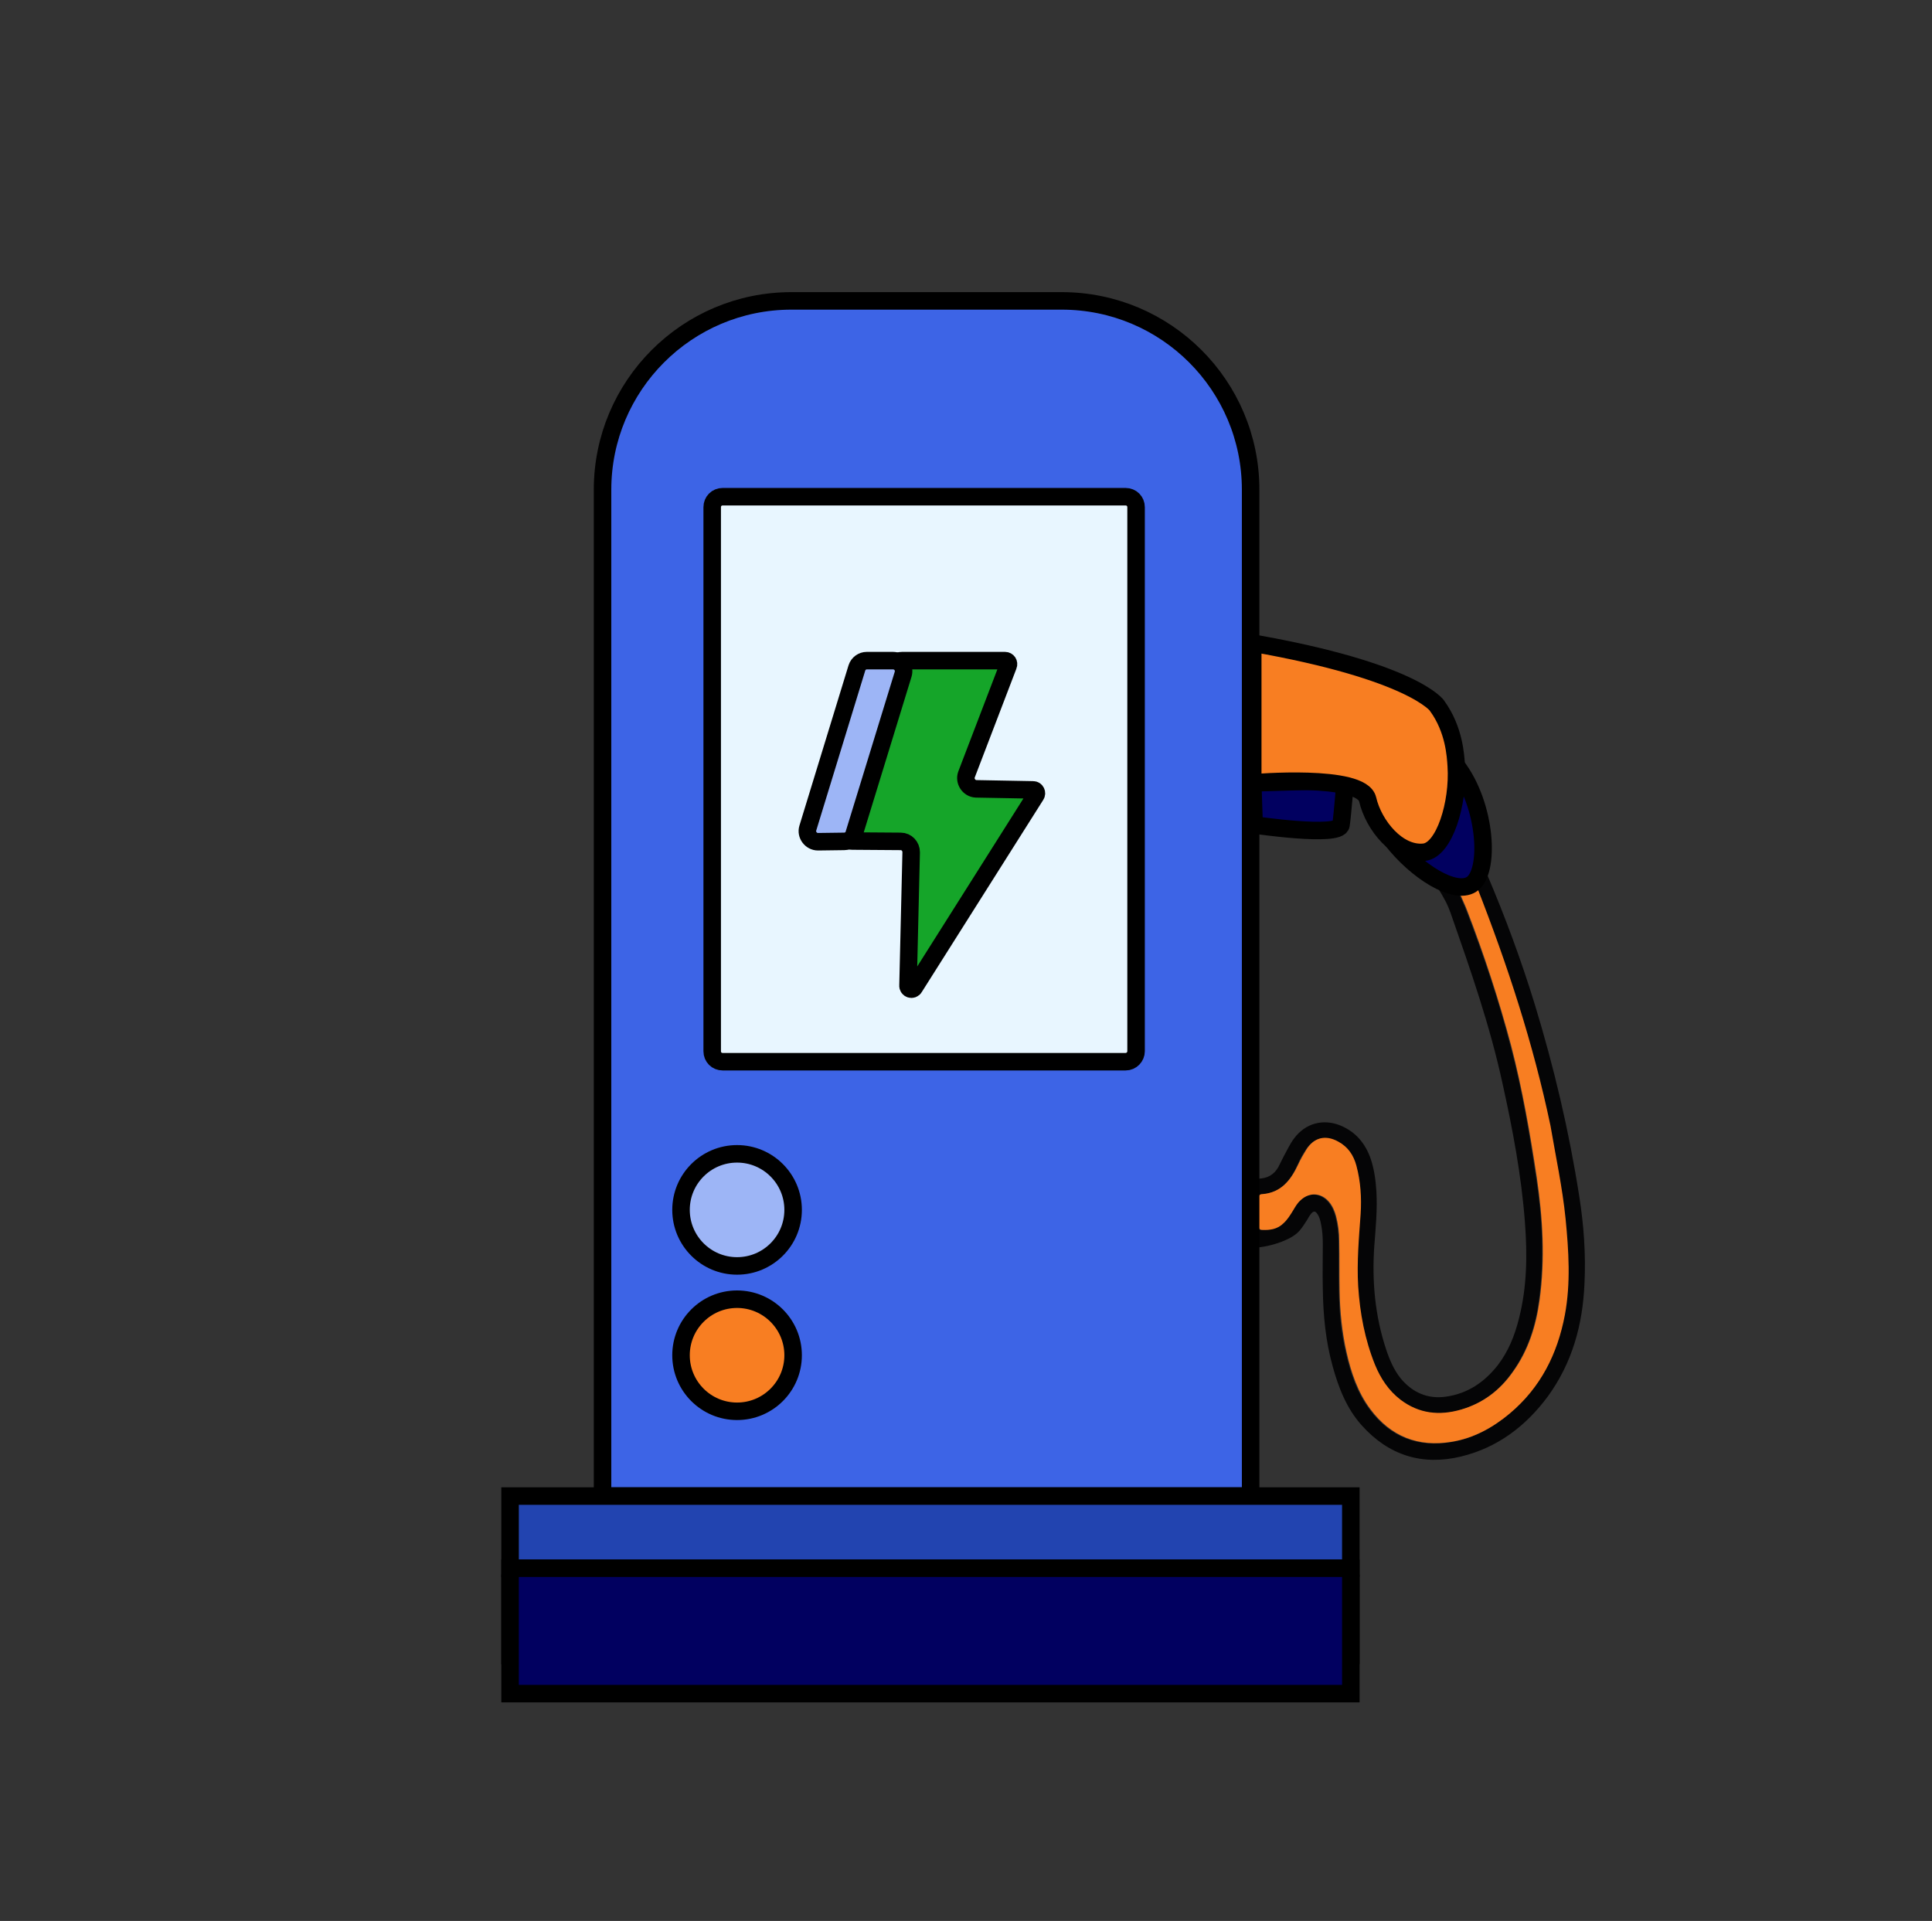 <svg xmlns="http://www.w3.org/2000/svg" xmlns:xlink="http://www.w3.org/1999/xlink" id="&#x421;&#x43B;&#x43E;&#x439;_2" x="0px" y="0px" viewBox="0 0 551.5 548.4" style="enable-background:new 0 0 551.5 548.4;" xml:space="preserve"><rect x="0" y="0" width="551.5" height="548.4" fill="#333333" stroke="none"/><style type="text/css">	.db0{fill:#050506;}	.db1{fill:#F87E22;}	.db2{fill:#3D64E6;stroke:#000000;stroke-width:5;stroke-miterlimit:10;}	.db3{fill:#2244B0;stroke:#000000;stroke-width:5;stroke-miterlimit:10;}	.db4{fill:#010060;stroke:#000000;stroke-width:5;stroke-miterlimit:10;}	.db5{fill:#E8F6FF;stroke:#000000;stroke-width:5;stroke-miterlimit:10;}	.db6{fill:#15A529;stroke:#000000;stroke-width:5;stroke-miterlimit:10;}	.db7{fill:#9DB5F6;stroke:#000000;stroke-width:5;stroke-miterlimit:10;}	.db8{fill:#F87E22;stroke:#000000;stroke-width:5;stroke-miterlimit:10;}</style><g id="XMLID_2_">	<g>		<path class="db0" d="M420.6,252.7c-1.1,0.9-2.5,1.6-4.2,2.2c0.8,1.9,1.6,3.5,2.2,5.1c4.9,12.7,9.2,25.6,12.6,38.7   c3.3,12.4,5.4,25,7.3,37.6c1.8,11.6,2.4,23.2,0.8,34.9c-1,7.4-3.2,14.3-7.6,20.5c-3.7,5.3-8.6,9-14.8,10.8   c-6.2,1.8-12,1.2-17.3-2.8c-3.4-2.6-5.7-6-7.3-10c-2.9-7.2-4.3-14.7-4.8-22.4c-0.5-6.9,0.2-13.7,0.7-20.6   c0.3-4.7,0.1-9.3-1.2-13.8c-0.8-3-2.5-5.4-5.2-6.9c-3.6-2-6.9-1.2-9.1,2.3c-0.9,1.3-1.7,2.8-2.3,4.2c-2,4.5-4.8,8.1-10.3,8.5   c-0.6,0.1-1,0.4-1,1.1c0,2.6,0,5.3,0,7.9c0,0.8,0.4,1.2,1.1,1.2c2.2,0,4.3-0.3,6-1.9c1.1-1.1,1.9-2.3,2.7-3.6   c0.6-1,1.2-2.1,2.1-2.9c2.5-2.5,5.9-2.3,8.2,0.4c1,1.2,1.6,2.6,2,4.1c0.6,2.3,0.9,4.7,0.9,7.1c0.1,4.7,0,9.4,0.1,14.2   c0.1,5.9,0.6,11.8,2,17.6c1.3,5.8,3.2,11.4,6.8,16.2c5.8,7.8,13.7,10.9,23.2,9.3c6.2-1,11.8-4,16.6-8.1c8.8-7.4,13.6-17,15.7-28.1   c1.8-9.1,1.1-18.3,0.2-27.5c-0.8-8.9-2.7-17.7-4.5-26.5c-4.9-23.4-12.2-46-21-68.2C421.2,253,421.2,252.6,420.6,252.7z    M357.7,356.2c-2.4-2-0.5-4.2-3.1-5.8c0.6-4,1.3-7.9,2.5-11.8c0.7-2.1,1.4-4.3,2.1-6.4c0,0.5,0,0.9,0,1.4c0,0.9,0,1.8,0,2.9   c2.7-0.1,4.5-1.2,5.7-3.3c0.5-1,1-2,1.5-3c1-1.8,1.8-3.6,3-5.2c3.2-4.3,8.2-5.7,13.2-3.7c4.4,1.8,7.2,5.2,8.7,9.6   c1,3,1.4,6.1,1.6,9.2c0.3,5.2-0.2,10.4-0.6,15.6c-0.7,10.1,0.2,20,3.4,29.6c1,3,2.2,5.8,4.2,8.3c3.4,4,7.7,5.9,13,5.1   c6.1-0.9,10.8-4.1,14.6-8.9c3.1-4,4.9-8.6,6.1-13.4c2.3-9,2.4-18.2,1.7-27.4c-1-13.4-3.5-26.6-6.4-39.7   c-3.6-16.6-9.2-32.6-14.8-48.6c-0.4-1.1-0.8-2.1-1.3-3.1c-0.5-0.9-1.9-3.6-2.6-4.3c0.8-0.4,2.5,1.1,3.3,0.7   c2.2-1.2,4.2-2.7,6.2-4.2c1.3-0.9,2.6-1.8,4-2.6c0.1,0.8,0.4,1.5,0.7,2.2c5.2,12.2,9.8,24.6,13.7,37.3c5.5,18,9.8,36.2,12.7,54.8   c1.3,8.2,1.9,16.5,1.5,24.9c-0.5,11.8-3.5,22.7-10.5,32.3c-6.3,8.5-14.4,14.6-24.7,17.1c-11.1,2.7-20.7-0.3-28.4-8.9   c-4.3-4.8-6.6-10.7-8.3-16.9c-2-7.2-2.7-14.6-2.8-22.1c-0.1-4.2,0-8.5,0-12.7c0-1.9-0.1-3.8-0.5-5.7c-0.2-1-0.4-1.9-0.9-2.7   c-0.7-1.2-1.3-1.2-2.1-0.1c-0.4,0.5-0.7,1.1-1,1.6c-0.7,1.1-1.4,2.2-2.2,3.1C368.4,354.3,361.4,356.2,357.7,356.2z"></path>		<path class="db1" d="M446.9,347.9c0.9,9.2,1.5,18.4-0.2,27.5c-2.1,11.1-6.9,20.7-15.7,28.1c-4.9,4.1-10.4,7.1-16.6,8.1   c-9.5,1.6-17.4-1.5-23.2-9.3c-3.6-4.8-5.5-10.5-6.8-16.2c-1.3-5.8-1.9-11.7-2-17.6c-0.1-4.7,0-9.4-0.1-14.2c0-2.4-0.3-4.8-0.9-7.1   c-0.4-1.5-1-2.9-2-4.1c-2.3-2.7-5.7-2.8-8.2-0.4c-0.9,0.8-1.5,1.9-2.1,2.9c-0.8,1.3-1.6,2.6-2.7,3.6c-1.7,1.7-3.8,2-6,1.9   c-0.8,0-1.2-0.4-1.1-1.2c0-2.6,0-5.3,0-7.9c0-0.7,0.3-1.1,1-1.1c5.4-0.4,8.2-4,10.3-8.5c0.7-1.5,1.5-2.9,2.3-4.2   c2.2-3.5,5.5-4.3,9.1-2.3c2.8,1.5,4.4,3.9,5.2,6.9c1.2,4.5,1.5,9.1,1.2,13.8c-0.5,6.9-1.1,13.7-0.7,20.6   c0.5,7.7,1.9,15.2,4.8,22.4c1.6,3.9,3.9,7.4,7.3,10c5.3,4,11.1,4.6,17.3,2.8c6.2-1.8,11.1-5.5,14.8-10.8   c4.4-6.1,6.6-13.1,7.6-20.5c1.6-11.7,0.9-23.3-0.8-34.9c-1.9-12.6-4.1-25.2-7.3-37.6c-3.5-13.1-7.7-26-12.6-38.7   c-0.6-1.6-1.4-3.2-2.2-5.1c1.6-0.6,3.1-1.3,4.2-2.2c0.6,0,0.6,0.3,0.8,0.6c8.7,22.2,16.1,44.8,21,68.2   C444.1,330.2,446,339,446.9,347.9z"></path>	</g>	<g>	</g></g><path class="db2" d="M357,427.1h-185V139.8c0-29.7,24.1-53.9,53.9-53.9h77.2c29.7,0,53.9,24.1,53.9,53.9V427.1z"></path><rect x="145.6" y="427.1" class="db3" width="240" height="20.6"></rect><rect x="145.6" y="452" class="db3" width="240" height="20.6"></rect><rect x="145.6" y="447.7" class="db4" width="240" height="35.8"></rect><path class="db5" d="M321.3,303.1h-115c-1.7,0-3-1.3-3-3V144.8c0-1.7,1.3-3,3-3h115c1.7,0,3,1.3,3,3v155.3 C324.3,301.7,323,303.1,321.3,303.1z"></path><path class="db6" d="M257.5,188.6h29.4c0.7,0,1.2,0.7,0.9,1.4l-11.9,31.1c-0.7,1.9,0.7,4,2.7,4.1l16.3,0.3c0.8,0,1.2,0.9,0.8,1.5 L261,281.9c-0.5,0.9-1.9,0.5-1.8-0.6l0.9-38c0-1.7-1.3-3.1-3-3.1l-13.8-0.1c-2,0-3.4-2-2.8-3.9l14.3-45.6 C255.1,189.4,256.2,188.6,257.5,188.6z"></path><path class="db7" d="M244.6,190.7l-14,45.7c-0.6,1.9,0.9,3.9,2.9,3.9l7.5-0.1c1.3,0,2.5-0.9,2.8-2.1l14-45.6 c0.6-1.9-0.8-3.9-2.9-3.9h-7.5C246.2,188.6,245,189.4,244.6,190.7z"></path><circle class="db7" cx="210.4" cy="345.4" r="16"></circle><circle class="db8" cx="210.4" cy="386.9" r="16"></circle><path class="db4" d="M358,235.5c0,0,24.3,3.6,24.8,0c0.5-3.6,1.2-12.8,1.2-12.8l-26.4,0.8L358,235.5z"></path><path class="db4" d="M415.7,218.6c8.8,11.4,9.7,30.6,4.3,33.9c-4.8,3-15.7-3.7-22.8-12.9"></path><path class="db8" d="M357.6,183.6v39.9c0,0,31.1-2.7,32.8,4.7s8.6,15.9,16.1,15.1c5.8-0.6,9.9-14,9.2-24.6 c-0.2-3.1-0.6-10.4-5.4-17.1C410.3,201.4,403.2,191.6,357.6,183.6z"></path></svg>